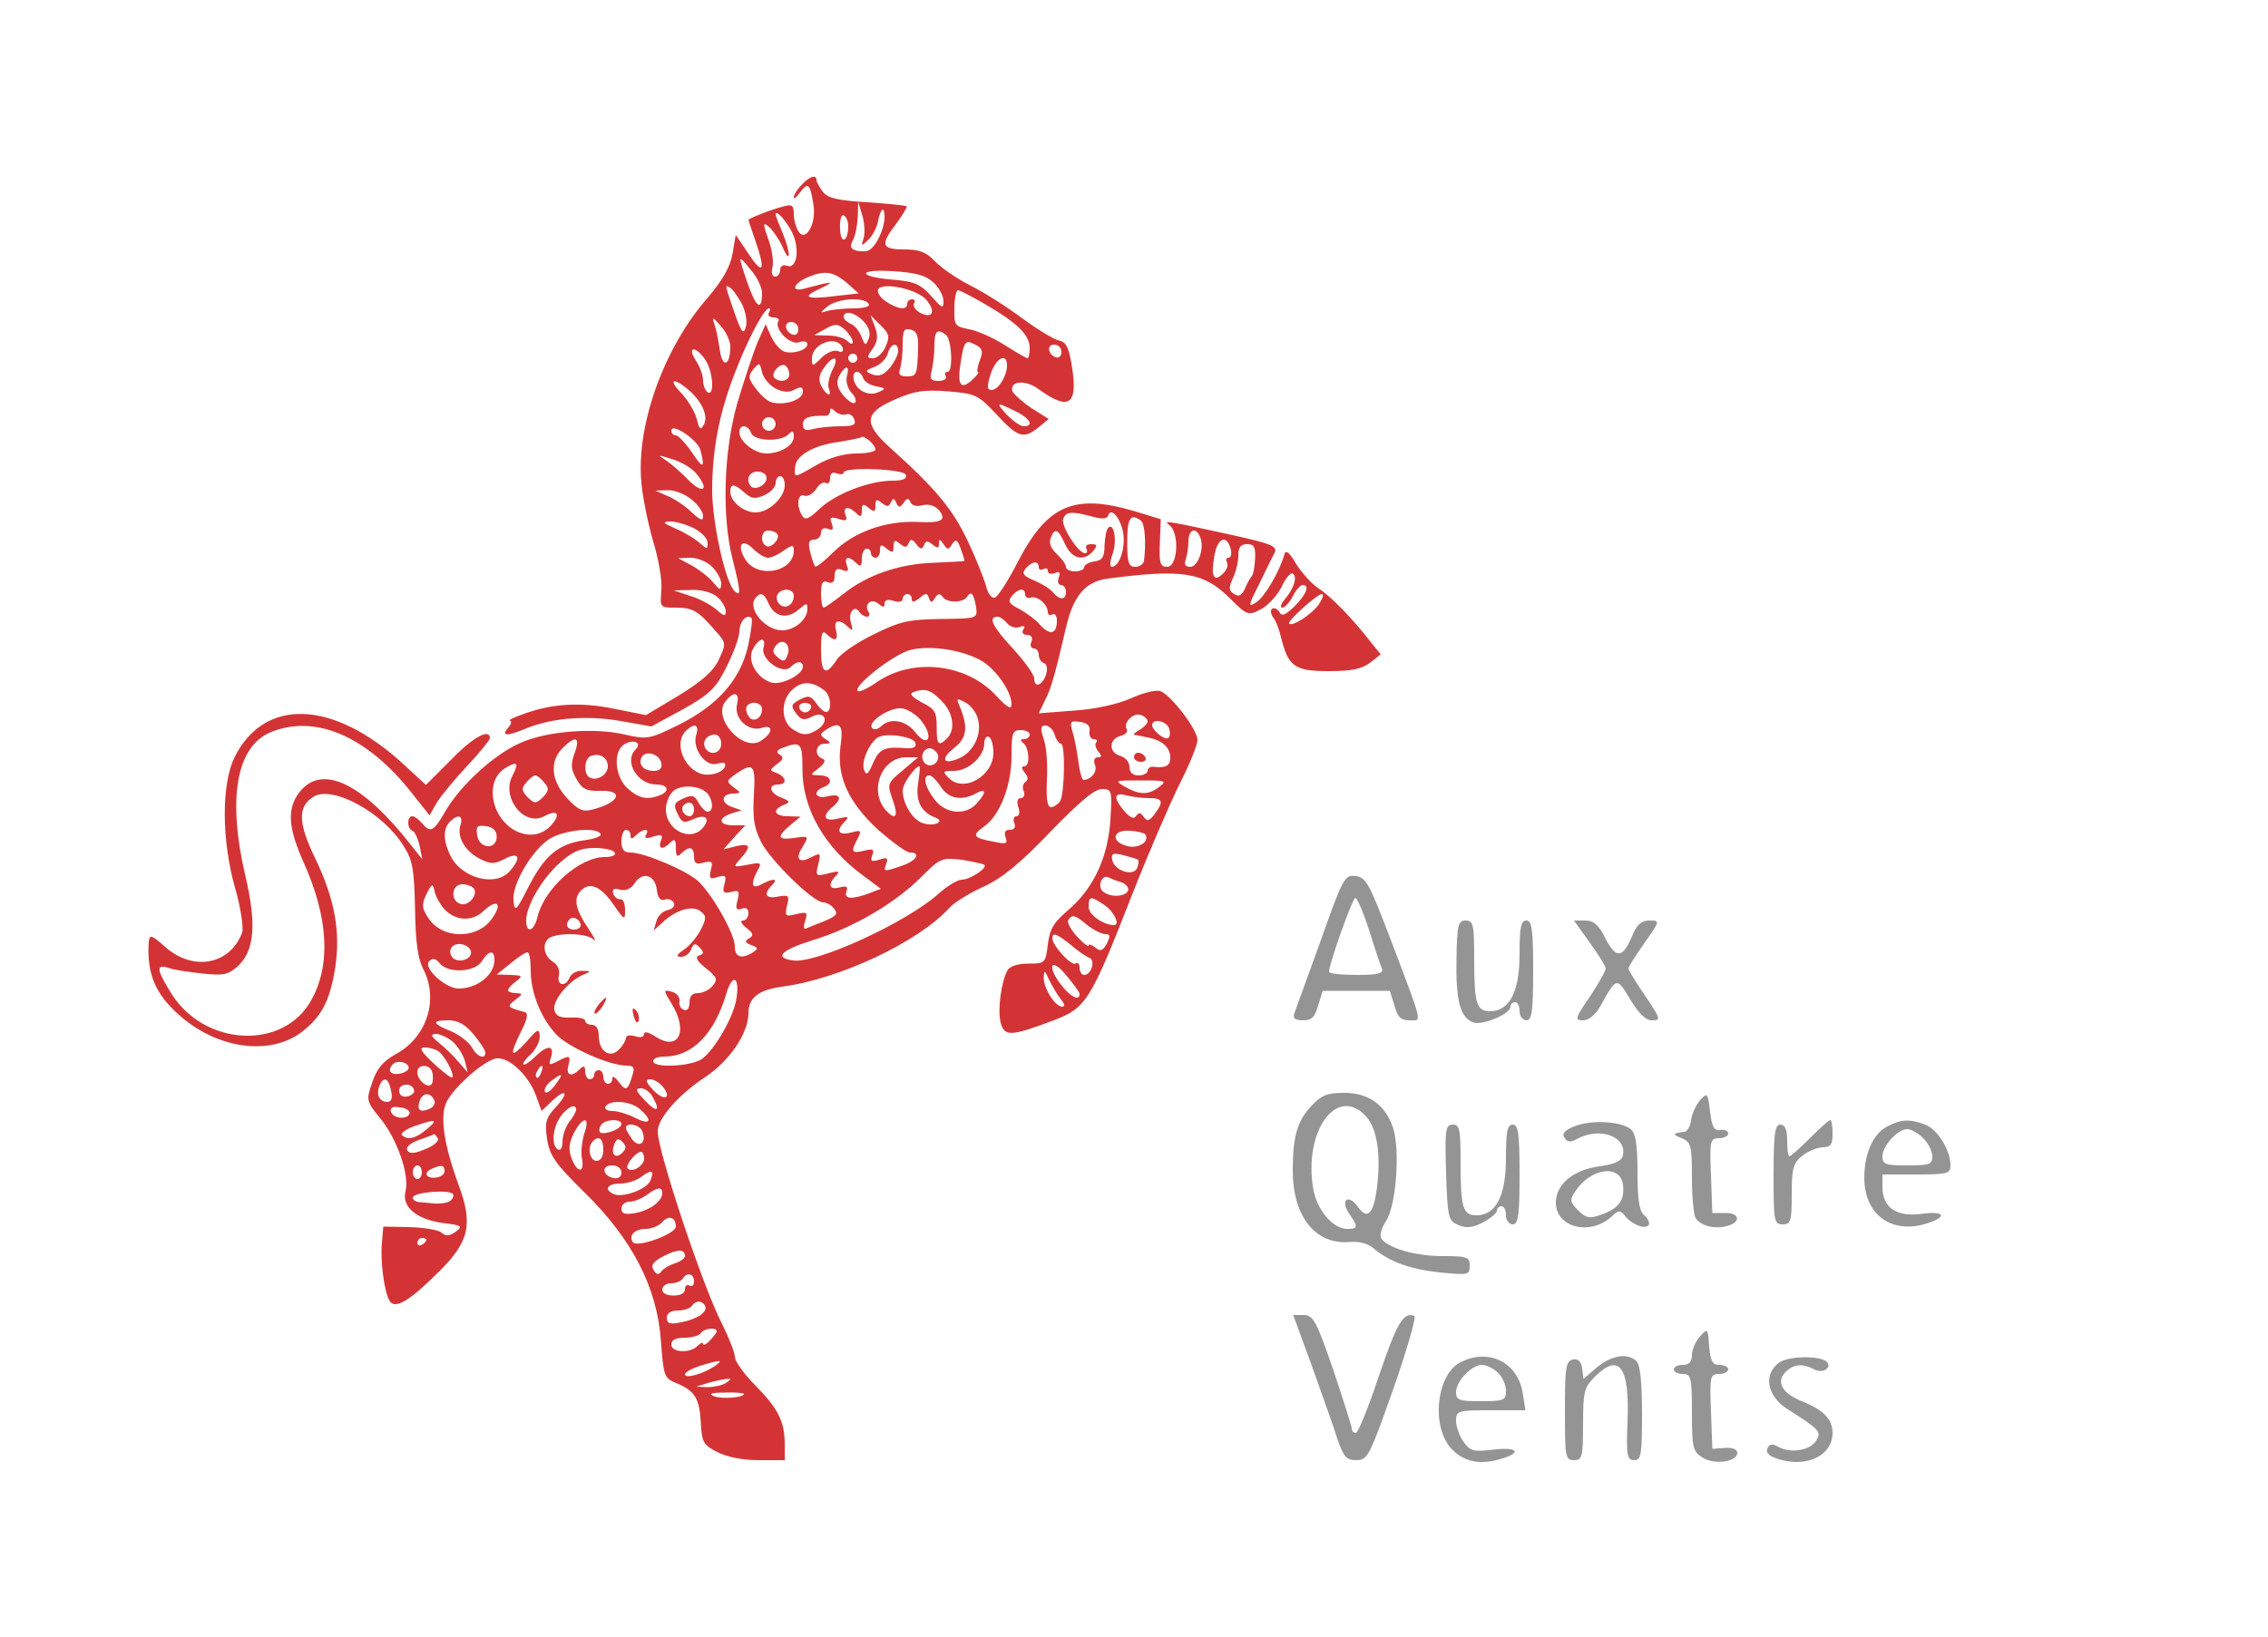 <?xml version="1.0" encoding="utf-8"?>
<!-- Generator: Adobe Illustrator 25.0.1, SVG Export Plug-In . SVG Version: 6.00 Build 0)  -->
<svg version="1.1" id="Calque_1" xmlns="http://www.w3.org/2000/svg" xmlns:xlink="http://www.w3.org/1999/xlink" x="0px" y="0px"
	 viewBox="0 0 500 361" style="enable-background:new 0 0 500 361;" xml:space="preserve">
<style type="text/css">
	.st0{fill:#D43335;}
	.st1{fill:#949494;}
</style>
<path class="st0" d="M176.7,40.8c-1,1-1.7,2.2-1.7,2.7s0.6,0,1.4-1.1c1.7-2.3,2.2-1.9,2.9,2.6c0.8,4.2-1.7,8.6-3.3,6
	c-0.5-0.8-1-2.5-1-3.8c0-1.9-0.4-2.2-2.2-1.7c-3.1,0.8-7.8,2.7-7.8,3c0,0.1,0.7,2.2,1.5,4.5c2.3,6.6,1.8,7.9-1.4,3.1l-2.9-4.3
	l-0.7,4.1c-0.5,2.9-2.1,5.8-5.6,9.9c-9.6,11-15.7,28.1-14.5,40.7c0.3,3.3,1.5,9.1,2.6,12.9c1.2,3.9,2,8.6,1.8,10.8
	c-0.3,3.8-0.3,3.8,3.2,3.8c3.8,0,4.9,0.7,8.8,5.2c2.3,2.6,2.3,2.7,0.7,6.2c-1.2,2.6-3.7,4.8-8.9,8l-7.2,4.3l-7-1.4
	c-7.3-1.5-13.7-1.2-20.1,1.2c-2.1,0.7-3.4,1.4-2.9,1.4c0.5,0.1,0.3,0.8-0.4,1.6c-1.6,1.9-0.2,1.9,4.1,0.1c5.6-2.3,13.4-2.9,20.7-1.6
	l6.8,1.2l7-3.8c6-3.4,7.2-4.6,9.6-9.4c1.5-3,2.8-6.5,2.8-7.7c0-2.2,1.6-4,2.7-3c0.2,0.3-0.1,3.1-0.8,6.2
	c-1.7,7.4-6.7,13.1-15.4,17.4c-6.3,3.1-6.8,3.2-11.7,2.1c-6.6-1.6-17.2-0.8-23,1.8c-5.8,2.5-13.1,9.2-16.5,14.9
	c-2.7,4.7-3.4,5.1-5.3,2.8c-0.7-0.8-1.6-1.5-2.1-1.5c-1.2,0-1.2,2.7,0,3.2c0.5,0.1,1.2,1.6,1.6,3.3l0.6,3l-2.3-2.9
	c-10.8-13.9-19.8-18.2-24.7-12c-2.9,3.6-2.6,7.9,0.8,15.5c5.5,12.2,6.1,22.7,1.7,30.5c-6.1,11-23.3,10.2-30.7-1.3
	c-3.5-5.6-3.6-6.8-0.6-5.8c1.2,0.4,4.6,0.9,7.5,1.2c4.6,0.5,5.6,0.2,7.7-1.7c3.6-3.4,4.1-9.2,1.6-19.8c-4-17.1-2-28.5,5.5-31.7
	c9.8-4.1,21.3,0.8,31.2,13.4l3.9,4.9l1.6-2.8c0.9-1.5,3.9-5.1,6.7-8.1c2.7-2.9,5-5.7,5-6.1c0-2.3-3.8-0.2-8.6,4.8l-5.5,5.5l-5.2-4.8
	c-15.4-14-30.4-14.5-37-1.3c-2.9,6-2.9,18.3,0.2,29.1c1.2,4.2,1.8,8.5,1.5,9.5c-2.6,7.1-10.7,8.7-16.9,3.3c-3-2.7-3.5-2.9-3.7-1.3
	c-0.5,7.1,1.4,11.7,7.1,16.6c8.4,7.2,19.7,8.6,26.6,3.4c4.4-3.4,6.2-6.8,7.4-14.2c1.2-8-0.1-15.1-4.4-24.1
	c-3.8-7.8-3.9-11.4-0.4-13.6c4.2-2.6,15.4,3.5,19.9,10.9c2,3.1,2.3,5.2,2.5,13.8c0.1,7.3,0.6,11,1.8,13.3c3.5,6.7,0.8,15.1-6.1,18.8
	c-2.7,1.5-4.1,3.1-5.1,6.1c-1.4,4-1.4,4.2,1.8,8.1c3.7,4.6,6.4,12.4,5.5,16c-0.9,3.4,2.4,6.2,8.2,7c4.2,0.5,4.5,0.7,2.9,1.9
	c-1.4,1-2.2,1.1-3.2,0.2c-0.7-0.6-3.9-1.1-7.1-1.2l-5.7-0.1l-0.3,3.5c-0.4,4.1,0.5,10.9,1.7,12.9c1.2,1.9,4.4,0,10.9-6.5
	c6.7-6.6,7.5-10.5,4.3-19.1c-3.3-9-4.2-15.3-2.6-18.4c1.7-3.2,7.6-8.5,10.5-9.4c2.7-0.9,7.5,3.4,9.2,8.2l1.2,3.3l2.3-2.2
	c3.2-3,3.8-1.8,0.7,1.5c-2.1,2.3-2.3,3.2-1.8,6.9c0.6,3.7,1.8,5.4,8.3,11.8c10.5,10.3,16,21,16.8,32.7c0.6,7.8,0.7,8.2,3.4,9.3
	c4.1,1.7,5.1,3.4,5.4,8.7c0.2,4.3,0.6,5,3.6,6.5c2.1,1.1,5.6,1.8,9.2,1.8h5.7v-3.4c0-5.1-1.4-7.9-6.4-13c-2.5-2.5-4.6-5.4-4.6-6.4
	c0-0.9-1.3-4.2-2.8-7.2c-4.2-8.1-14.2-38.1-14.2-42.5c0-2.9,4.6-8.1,10.5-12c5.4-3.6,9.5-9.7,9.5-14.1c0-3.4,2.3-5.1,7.3-5.8
	c12.6-1.6,30.3-9.9,37.1-17.5c1-1.1,4.4-3.2,7.5-4.6c4.1-1.9,8-5.1,14.7-12.1c6.3-6.5,9.7-9.4,11.3-9.4c2.2,0,2.3,0.3,1.9,6.7
	c-0.5,8.3-3.7,15.2-9.3,20c-3.2,2.7-4.1,4.2-4.5,7.6c-0.5,4.1-0.6,4.2-4.3,4.2c-2.4,0-4.1,0.6-4.6,1.5c-1.4,2.6-2.2,8.7-1.5,11.5
	c0.8,3.1,2.2,3.1,11.7-0.5c7.1-2.7,8.1-4.2,17.2-27.5c3.7-9.4,8.5-20.5,10.6-24.7c2.2-4.3,3.9-8.6,3.9-9.6c0-2.3-5.9-10-8.2-10.8
	c-1-0.3-3.9,0.4-6.5,1.6c-2.9,1.3-7.9,2.4-12.5,2.7l-7.8,0.6l1.4-2.9c1.3-2.6,2-4.8,4.7-16.4c1.6-6.7,4.3-9.8,9.1-10.4
	c16.6-2.2,21.2-1.4,27,4.4c3.7,3.7,4,3.8,6.7,2.4c1.6-0.8,3.6-3,4.6-4.9c0.9-2,2-3.3,2.5-3c1.1,0.7,0.2,3.4-1.8,5.7
	c-0.8,1-1.1,1.8-0.5,1.8c0.5,0,1.6-1.1,2.3-2.5c0.7-1.4,1.7-2.5,2.2-2.5c1.6,0,0.8,2.1-1.8,4.7c-2.1,2-2.8,2.3-3.4,1.2
	c-0.5-0.7-1.2-1-1.6-0.6c-0.4,0.3-0.2,1.2,0.3,1.9c0.6,0.7,1.3,2.6,1.7,4.3c1.6,6.5,3,7.5,10.5,7.5c5.2,0,7.4-0.5,9.2-1.9l2.3-1.8
	l-2.2-2.7c-4.2-5.4-8.8-10.1-11.6-11.9c-1.5-1-3.7-3.5-4.9-5.4c-1.3-2.3-2.2-3.1-2.5-2.2c-1.1,4-4.4,9.5-6.2,10.7
	c-1.9,1.2-1.9,0.9,0.6-4c1.4-2.9,2.9-6,3.4-6.9c0.7-1.4-0.7-2-9.3-3.9c-14.1-3.1-15.4-3.3-14-2.3c2.4,1.7,2,9.3-0.4,9.3
	c-1.5,0-1.8-0.8-1.6-5.3l0.2-5.2l-5.9-1.8c-13.2-3.9-19.1-1.3-25.5,11c-2.2,4.3-4.5,7.9-5.2,8.1s-1.5-0.9-1.9-2.5
	c-0.4-1.5-2.2-6.1-4.1-10.1c-3.4-7.1-7-11.4-17.1-20.5c-5.9-5.3-5.7-7.7,1.1-10.6c4.3-1.9,6.4-2.2,11.6-1.8
	c6.1,0.5,6.7,0.7,10.8,5.1c4.7,5.1,6,5.5,9.3,2.8l2.2-1.8l-3.8-2.4c-2.1-1.4-3.9-3.1-4.2-3.7c-0.7-2.3,2.8-2.6,5.6-0.6
	c6.7,4.9,8.8,3.7,7.6-4.3c-0.7-4.7-1.3-6-2.9-6.3c-1.1-0.2-4.7-2.4-8-4.8c-3.3-2.5-8.5-5.8-11.5-7.3c-3-1.5-6.6-4-7.9-5.4
	c-1.9-2-3.4-2.6-6.8-2.6c-5,0-5.3-1-1.7-5.7c1.4-1.9,2.4-3.6,2.3-3.8c-0.2-0.2-4.2-0.6-8.8-0.9c-6.4-0.4-8.6-0.9-9.7-2.3
	c-0.7-1-1.4-2.1-1.4-2.6C180,38.4,178.4,38.9,176.7,40.8z M190.4,52.5c-0.6,1.8-0.5,1.9,1,0.4c0.9-0.8,1.8-2.6,2.1-3.8
	c0.6-3.2,1.5-3.9,1.5-1.2c0,2.4-1.7,6.2-3.3,7.2c-0.5,0.4-1.8,0.4-2.8,0.2c-1.4-0.4-1.6-0.9-0.9-2.3c0.6-1,1-3.4,1.1-5.2l0.1-3.3
	l0.9,3C190.6,49.1,190.7,51.4,190.4,52.5z M174.6,51.2c1.8,3.6,1.1,8.3-1.1,7.4c-0.9-0.3-1.5,0.1-1.5,0.9s-0.5,1.5-1.1,1.5
	c-0.7,0-0.9-0.9-0.6-2.1c0.3-1.1-0.1-3.9-0.9-6.1c-1.3-3.7-1.2-3.9,0.2-2.7c0.8,0.7,2.1,2.6,2.9,4.3c1.8,4.3,1.9,1.4,0-3.1
	c-0.8-1.9-1.5-3.7-1.5-4C171,46.1,173.2,48.5,174.6,51.2z M187,49.8c0,3.6-1.7,4.2-1.8,0.7c-0.1-2.1,0.3-3.3,0.8-3
	C186.6,47.8,187,48.9,187,49.8z M168,64.6c0,4.1-1.3,3.3-3.1-1.9c-2.3-6.7-2.3-6.8,0.6-3.2C166.9,61.1,168,63.4,168,64.6z
	 M205.8,62.3c1.2,1.1,2.2,3,2.2,4.1c0,1.8-0.3,1.6-2.7-1.1c-2.3-2.6-3.7-3.2-8.1-3.6c-8.1-0.6-8.5-2.4-0.4-1.9
	C201.8,60.1,204.1,60.7,205.8,62.3z M186.6,62.3l2.7,2.4l-5.3,0.6c-6.5,0.8-7.4,0.2-2.9-1.8c3.3-1.6,2.4-1.5-4,0.2
	c-3,0.7-2-1.4,1.3-2.7C181.9,59.6,183.7,59.9,186.6,62.3z M163.6,67.1c0.8,1.7,1.2,3.9,0.8,5.1c-0.5,1.7-1,1-2.5-3.3
	c-2.2-6.4-2.1-6.2-0.9-5.4C161.6,63.8,162.7,65.5,163.6,67.1z M204.2,66.1c2.2,2.6,1.4,4.3-1.3,2.9c-1.1-0.6-1.7-1.5-1.4-2.1
	c0.4-0.5,0.1-0.9-0.4-0.9c-0.6,0-1.1,0.4-1.1,1c0,1.5-2.2,1.2-4.8-0.6c-1.2-0.8-1.9-2-1.6-2.6C194.6,62.1,202.3,63.8,204.2,66.1z
	 M217.2,67.1c7.1,4.1,9.8,6.8,9.8,9.6c0,1.3-0.2,2.3-0.5,2.3c-0.2,0-2.5-1.3-5-2.9s-6.1-3.2-7.9-3.5c-3.1-0.6-3.3-0.9-3.2-4.6
	c0-2.2,0.4-4,0.8-4C211.6,64,214.3,65.4,217.2,67.1z M191.5,67c0.4,0.6-1,1-3.4,1c-2.1,0-4.8,0.3-5.8,0.6c-1.6,0.5-1.6,0.4,0.1-1
	C184.6,65.8,190.5,65.4,191.5,67z M169.5,69c-0.3,0.5,0.1,1,1,1s1.4,0.4,1.1,0.8c-1,1.7,2.5,5.3,4.5,4.7c1-0.4,1.9-0.2,1.9,0.4
	c0,1.3-3.3,2.3-5.2,1.6c-0.9-0.4-2.1-1.8-2.8-3.3l-1.2-2.7l-1.8,4c-0.9,2.2-2.9,8.2-4.4,13.2c-3.1,10.8-3.5,25.2-1.1,34.6
	c1.8,7.1,1.9,8.5,0.4,7c-2-2-4.8-14.7-4.9-21.9c0-9.2,1.5-17.2,5.1-26.4c2.9-7.5,6.4-14,7.4-14C169.9,68,169.8,68.4,169.5,69z
	 M190.5,71c1.1,1.2,1.5,2.6,1,3.7c-0.6,1.6-0.8,1.6-1.6-0.5c-0.5-1.2-1.5-2.5-2.4-2.8c-0.8-0.4-1.5-1-1.5-1.5
	C186,68.3,188.6,68.9,190.5,71z M161,76.4c0,4.2-1.7,4.9-2.3,0.9c-0.3-2.1-0.8-4.7-1.2-5.8c-0.6-1.7-0.4-1.7,1.4,0.4
	C160.1,73.2,161,75.2,161,76.4z M195.2,76.5c-0.6,1.4-1.9,2.5-2.7,2.5c-1.4,0-1.5-0.2-0.1-2.1c1.1-1.6,1.2-2.8,0.5-4.8l-1-2.6
	l2.2,2.2C196.1,73.6,196.2,74.3,195.2,76.5z M176,72.6c0,0.9-0.5,1.4-1.2,1.2c-1.8-0.6-2.1-2.8-0.4-2.8C175.3,71,176,71.7,176,72.6z
	 M188,75.4c0,0.6-0.5,0.5-1.2-0.2s-2.6-1.2-4.2-1.2l-3.1-0.1l2.5-1.4c2.2-1.2,2.7-1.1,4.3,0.2C187.2,73.6,188,74.8,188,75.4z
	 M202.4,76.8c-0.2,5.9-0.3,6.2-2.5,6.2c-1.5,0-1.9-0.4-1.5-1.6c0.3-0.9,0.6-3.3,0.6-5.4c0-3.2,0.3-3.7,1.8-3.3
	C202.1,73,202.5,74,202.4,76.8z M208.5,73.8c1.3,0.9,1.7,8.2,0.4,8.2c-0.6,0-0.7,0.4-0.4,1c0.3,0.5-0.4,1-1.6,1
	c-1.7,0-2-0.4-1.5-2.3c0.3-1.2,0.6-3.7,0.6-5.5C206,73,206.6,72.4,208.5,73.8z M185.8,76.8c0.2,0.7-0.2,1-1.1,0.6
	c-0.9-0.3-2.5,0.4-3.6,1.5c-2,2-2.1,2-2.1,0.1C179,75.7,184.7,73.7,185.8,76.8z M216,79.5c-0.5,1.4-0.7,2.5-0.4,2.5s-0.1,0.7-1,1.5
	c-2.5,2.5-3.5,1.7-3-2.3c0.9-6.1,1.1-6.4,3.4-5.2C216.6,76.8,216.8,77.5,216,79.5z M198,77.4c0,0.8-0.8,2.4-1.8,3.7
	c-1.4,1.6-2.4,2-3.8,1.5c-1.8-0.7-1.7-0.9,0.4-1.7c1.3-0.5,2.6-1.8,2.9-2.9C196.3,75.7,198,75.3,198,77.4z M234,77.6
	c0,0.9-0.5,1.4-1.2,1.2c-1.8-0.6-2.1-2.8-0.4-2.8C233.3,76,234,76.7,234,77.6z M155.4,79.2c1.8,2.5,2.2,8.3,0.6,7.3
	c-0.5-0.3-1-1.5-1-2.6s-0.7-3.1-1.6-4.4C151.4,76.4,153.3,76.2,155.4,79.2z M189,79c0,0.5-0.4,1-1,1c-0.5,0-1-0.5-1-1
	c0-0.6,0.5-1,1-1C188.6,78,189,78.4,189,79z M183.5,81.6c-0.7,1.5-1.1,3.3-0.8,4c0.8,2.1-0.5,1.7-1.6-0.4c-0.7-1.4-0.6-2.5,0.5-4
	C183.7,78.1,185.2,78.5,183.5,81.6z M222,80.6c0,2.3-1.9,5.4-3.4,5.4c-1,0-1.1-0.7-0.2-3.5C219.5,79,222,77.6,222,80.6z M171,85.7
	c1.6,0.8,3,0.9,4.2,0.2c1.4-0.7,1.8-0.6,1.8,0.5c0,1.7-3.7,3-6.6,2.4c-0.9-0.1-2.6-1.5-3.7-3c-1.8-2.3-1.8-2.9-0.6-4.4
	c1.3-1.5,1.4-1.5,1.9,0.7C168.3,83.4,169.7,85,171,85.7z M174,82.6c0,1.4-2.1,1.9-3.3,0.7c-0.9-0.9,1.3-3.4,2.4-2.7
	C173.6,80.9,174,81.8,174,82.6z M186.7,83c-0.3,1.1,0.2,2.7,1,3.6c0.8,0.8,1.2,1.8,0.8,2.2c-0.4,0.4-1.5-0.4-2.6-1.6
	c-1.4-1.8-1.6-2.8-0.9-4.3C186.4,80.4,187.4,80.5,186.7,83z M190.3,83.4c0.3,0.8,1.6,1.6,2.9,1.8c2.1,0.4,2.2,0.5,0.4,1.3
	c-2.2,1-5-0.5-5.4-2.9C187.8,81.6,189.6,81.4,190.3,83.4z M151.6,85.8c3.1,2.6,4.6,5.9,3.6,7.8c-0.8,1.4-1,1.1-1.6-1.2
	c-0.4-1.6-1.9-4.1-3.4-5.7C147.3,83.7,148.3,83.1,151.6,85.8z M224.3,90.9c2.9,1.5,3.6,3.1,1.4,3.1c-0.8,0-2.4-1.2-3.8-2.6
	C219.4,88.6,219.6,88.6,224.3,90.9z M186.5,91.4c0.7-0.3,1.5,0.2,1.8,1c0.5,1.3-0.1,1.6-3.1,1.6c-2,0-4.7,0.3-5.9,0.6
	c-1.7,0.5-2.3,0.2-2.3-1c0-1.5,1.4-2,4.8-1.9c0.6,0.1,1.2-0.4,1.2-1c0-0.8,0.3-0.8,1.1,0C184.7,91.3,185.8,91.6,186.5,91.4z
	 M171,93.5c0,0.8-0.7,1.5-1.5,1.5s-1.5-0.7-1.5-1.5s0.7-1.5,1.5-1.5S171,92.7,171,93.5z M154.4,99.2c1.1,4.2,0.6,4.3-1.9,0.5
	c-1.4-2-3-3.7-3.5-3.7c-0.6,0-1-0.5-1-1C148,93.1,153.7,96.9,154.4,99.2z M165.6,95.5c0.7,1.8,6.5,2,8.2,0.3
	c0.9-0.9,1.2-0.8,1.2,0.5c0,1.9-2.9,3.7-6.1,3.7c-2.5,0-5.9-2.6-5.9-4.7C163,93.5,164.9,93.6,165.6,95.5z M193,99.1
	c0,0.5-1.9,0.9-4.2,0.9c-2.7,0-5.9,0.9-8.7,2.5c-5.2,3-5,3-4.8,0.4c0.2-2.5,4.2-4.8,10-5.5c2.3-0.4,4.4-0.8,4.6-1
	C190.5,95.9,193,98.1,193,99.1z M153.3,104.2c3.2,3.7,1.9,5.1-1.6,1.6c-1.7-1.8-4.1-3.8-5.2-4.5c-1.6-1-1.3-1,1.5-0.1
	C149.9,101.7,152.3,103.1,153.3,104.2z M199.7,104.7c0.3,0.9-0.7,1.3-2.9,1.3c-5.1,0-12.4,2.8-16,6.1c-2.4,2.3-3.3,2.7-3.9,1.7
	c-1.4-2.1-1.1-5.1,0.4-4.5c0.7,0.3,1.9-0.4,2.6-1.4c0.6-1.1,1.6-1.7,2.1-1.4c0.6,0.3,1-0.1,1-1c0-1.1,0.5-1.5,1.5-1.1
	c0.8,0.3,1.5,0.2,1.5-0.2C186,102.9,199.3,103.4,199.7,104.7z M169,105.4c0,1.5-2.4,2.8-3.4,1.9c-1.3-1.4-0.5-3.3,1.4-3.3
	C168.1,104,169,104.6,169,105.4z M173,107c0,2.7-3.5,6-6.4,6c-2.7,0-5.6-2.4-5.6-4.6c0-1.8,0.9-1.8,3.2,0.3c1.5,1.3,2.3,1.4,4.3,0.5
	c1.4-0.6,2.5-1.8,2.5-2.7c0-0.8,0.5-1.5,1-1.5C172.6,105,173,105.9,173,107z M152.4,110.1c1.4,1.1,2.6,2.8,2.6,3.6
	c0,1.3-0.5,1.1-2.5-0.7c-1.4-1.4-3.8-3-5.3-3.6l-2.7-1.2l2.6-0.1C148.6,108,150.9,108.9,152.4,110.1z M196.4,110.8
	c0.5-1,0.7-1,1.2,0.1s0.8,1.1,1.6,0c0.7-1.1,1.1-1.1,1.5-0.2c0.3,0.8,1.4,1.1,2.7,0.7c1.4-0.3,2.7,0.1,3.6,1.1
	c1.8,2.2,0.6,2.9-4.8,2.6c-6.9-0.3-13.9,2.2-18.3,6.5c-2.1,2.1-4,3.6-4.2,3.3c-0.2-0.2-0.7-1.6-1.1-3.2c-0.5-2-0.3-2.7,0.9-2.7
	c0.8,0,1.5-0.7,1.5-1.5c0-0.9,0.6-1.2,1.5-0.9c1.1,0.5,1.3,0.2,0.9-1.1c-0.6-1.4-0.3-1.6,1.4-1.1c1.7,0.6,2.1,0.4,1.6-0.8
	c-0.7-1.9,0.7-2.1,2.4-0.4c0.9,0.9,1.2,0.8,1.2-0.6c0-1.5,0.3-1.6,1.5-0.6s1.5,0.9,1.5-0.5s0.3-1.5,1.4-0.6
	C195.5,111.8,195.9,111.8,196.4,110.8z M240.7,113.9c2.2,0.6,3.3,0.6,3.6-0.2c0.6-1.9,2.6,0.3,3.3,3.7c0.6,3.3-0.8,7.6-2.5,7.6
	c-0.5,0-0.4-1.3,0.2-2.9c1-2.8,0.3-7-1-5.7c-0.4,0.4-0.7,2.1-0.8,3.9c0,2.5-0.5,3.3-2.2,3.5c-1.3,0.2-2.3,0.8-2.3,1.3
	s-0.9,0.9-2,0.9s-2-0.4-2-1c0-0.5-0.9-1.8-2-2.8c-1.3-1.2-1.8-2.5-1.4-3.5c0.9-2.4,1.7-2.1,3.2,1.3c1.5,3.3,4.2,3.9,6.2,1.5
	c1-1.2,0.9-1.5-0.4-1.5c-1,0-1.4,0.4-1.1,1c0.3,0.5,0.2,1-0.3,1c-1.5,0-5.4-6.1-4.8-7.6C235,112.8,236.3,112.7,240.7,113.9z
	 M251.5,114.8c0.9,0.6,1.2,4.9,0.7,8.9c-0.1,0.7-1,1.3-1.9,1.3c-1.5,0-1.8-0.9-1.8-5.5C248.5,114.3,249.2,113.1,251.5,114.8z
	 M153,116.5c1.7,0.9,3,2.3,3,3.2c0,1.5-0.1,1.5-1.8,0c-1-0.9-3.3-2.3-5.2-3.1c-2.9-1.3-3.1-1.5-1.2-1.6
	C149.1,115,151.4,115.7,153,116.5z M171.3,117.7c0.9,0.9-1.3,3.4-2.4,2.7c-1.4-0.8-1.1-3.4,0.4-3.4C170.1,117,171,117.3,171.3,117.7
	z M264.6,118.5c1,2.4-0.5,6.5-2.2,6.5c-1.1,0-1.4-0.5-1-1.6c0.3-0.9,0.6-2.7,0.6-4C262,116.7,263.7,116.1,264.6,118.5z M169.3,123
	c0.7,0,2.3-0.7,3.5-1.6c1.9-1.3,2.2-1.3,2.2,0c0,4.7-7.8,6.3-10.6,2.1c-2.1-3.2-0.9-5,1.6-2.5C167.1,122.1,168.6,123,169.3,123z
	 M200.3,119.8c0.4-1,0.8-1,1.7,0.2s1.3,1.2,1.7,0.2s0.8-1,1.9-0.1c1.1,0.9,1.4,0.8,1.4-0.2c0-1.1,0.2-1.1,1,0.1
	c0.9,1.3,1.1,1.3,1.9,0c0.8-1.2,1.2-1,1.9,1c0.5,1.4,0.9,2.6,0.8,2.7c0,0.1-3,0.2-6.6,0.4c-7.7,0.2-14.9,2.7-20.1,6.9
	c-2.1,1.6-4,3-4.3,3s-0.6-1.4-0.6-3.1c0-2.4,0.4-3,1.5-2.5c1,0.4,1.5-0.1,1.5-1.4c0-1.4,0.5-1.8,1.7-1.3s1.5,0.2,1-1
	c-0.7-2,0.4-2.2,2.1-0.5c0.9,0.9,1.2,0.7,1.2-1c0-1.2,0.5-2.2,1-2.2c0.6,0,1,0.4,1,1c0,0.5,0.5,1,1,1c0.6,0,1-0.7,1-1.6
	c0-1.4,0.3-1.4,1.5-0.4s1.5,0.9,1.5-0.5s0.3-1.5,1.4-0.6C199.5,120.8,199.9,120.8,200.3,119.8z M271.3,121c0.3,1.1,0.1,2-0.5,2
	c-0.5,0-0.6,0.5-0.3,1c0.3,0.6,0,1.7-0.9,2.5c-2,2-2.7,0.6-1.9-3.8C268.3,118.7,270.4,117.7,271.3,121z M276.7,123.2
	c-0.1,1.8-0.4,3.5-0.7,3.8c-0.3,0.3-1,1.5-1.5,2.7c-0.7,1.6-1.4,2-2.4,1.3c-1.2-0.7-1.3-1.3-0.3-3.5c0.7-1.4,1.2-3.7,1.2-5
	c0-1.8,0.5-2.5,1.9-2.5C276.5,120,276.8,120.6,276.7,123.2z M157,125c1.1,1.1,2,2.8,2,3.7c-0.1,1.6-0.3,1.5-1.8-0.3
	c-1-1.2-3.1-2.8-4.7-3.7l-3-1.6l2.8-0.1C153.8,123,155.9,123.9,157,125z M229,125.1c0,0.5,0.5,0.7,1,0.4c0.6-0.3,1-0.2,1,0.4
	s0.7,0.8,1.5,0.5c1.1-0.5,1.3-0.2,0.9,1c-0.3,0.9-0.1,1.6,0.5,1.6s1.1,0.7,1.1,1.5c0,1.9-1.4,1.9-2.9,0.1c-0.6-0.8-2.5-1.9-4.1-2.6
	c-2.4-1-2.8-1.5-1.9-2.6C227.5,123.7,229,123.6,229,125.1z M158.2,131.7c1,0.9,1.8,2.3,1.8,3.1c0,1.2-0.4,1.1-2.1-0.4
	c-1.2-1-3.7-2.4-5.8-3l-3.6-1.2l3.9-0.1C154.8,130,157.1,130.7,158.2,131.7z M175,131.4c0,2-1.9,3.1-3.2,1.8
	c-0.6-0.6-0.7-1.5-0.4-2.1C172.4,129.5,175,129.8,175,131.4z M226,131.1c0,0.6,0.6,0.9,1.2,0.7c1.5-0.5,3.8,1.5,3.8,3.2
	c0,0.6,0.5,0.8,1,0.5c0.6-0.3,1,0.3,1,1.4c0,2.9-1.5,3.3-3.6,1c-1-1.2-3.2-2.8-4.7-3.6c-2.3-1.2-2.6-1.7-1.6-2.9
	C224.5,129.7,226,129.6,226,131.1z M169.5,133.2c1.3,2.9,4.1,3.4,6.6,1.2c1.7-1.5,1.9-1.5,1.9-0.1c0,2.3-2.8,4.7-5.6,4.7
	c-3.9,0-7.9-5.1-5.7-7.3C167.8,130.5,168.5,130.9,169.5,133.2z M201,132.1c0,0.8,0.6,0.7,1.7-0.2c1.4-1.2,1.7-1.2,2.1,0
	c0.4,1.1,0.6,1.1,1.3,0c0.6-1,1.1-1.1,1.7-0.3c0.9,1.4,4.5,1.4,5.4,0s1.5-0.7,2,2.4c0.3,2.4,0.2,2.4-7.8,2.5c-7,0.1-9,0.5-14.8,3.4
	c-3.7,1.8-7.4,4.3-8.2,5.7c-2.4,3.6-3.4,2.9-3.4-2.3c0-3.7,0.3-4.4,1.2-3.5c1.8,1.8,2.7,1.5,2.1-0.8c-0.6-2.3,0.7-2.6,2.6-0.8
	c1.1,1.1,1.2,0.9,0.7-0.9c-0.7-2.2,0.8-4.1,1.9-2.3c0.3,0.5,1.1,1,1.6,1c0.6,0,0.7-0.5,0.4-1c-1.1-1.7,0.5-3.2,2.1-1.9
	c1.1,0.9,1.4,0.9,1.4,0c0-0.8,0.8-1,2-0.6c1.1,0.4,2,0.2,2-0.4s0.5-1.1,1-1.1C200.6,131,201,131.5,201,132.1z M290.8,133.2
	c-1.5,2.2-5.9,5.1-6.6,4.3c-0.5-0.5,6.1-6.4,7.2-6.5C291.9,131,291.6,132,290.8,133.2z M222,137.4c0.6,0.8,1.9,1.2,2.7,0.9
	c1.1-0.4,1.4-0.2,0.9,0.5c-0.4,0.7-0.1,1.2,0.8,1.2c1,0,1.3,0.6,1,1.5c-0.4,0.8-0.1,1.5,0.5,1.5s1.1,0.6,1.1,1.4s0.5,1.6,1.1,1.8
	c0.7,0.2,0.9,1.3,0.5,2.6c-0.8,2.4-2.6,3-2.6,0.8c0-0.8-2.2-3.9-5-6.9c-4.4-4.8-5.2-6.7-3-6.7C220.4,136,221.3,136.6,222,137.4z
	 M168.3,142.9c-0.6,2.5,4.2,6,6,4.2c1.4-1.4,2.7-1.4,2.7-0.1c0,1.8-4.8,4.2-7,3.5c-3.2-1-5.4-4.9-4-7.4
	C167.4,140.5,169,140.4,168.3,142.9z M173.6,144.5c-0.5,1.4-0.9,1.5-2.1,0.5s-1.3-1.6-0.4-2.7C172.6,140.5,174.5,142.2,173.6,144.5z
	 M216,145.5c3.3,1.7,7,6.9,7,9.8c0,1.3-0.9,0.8-3.7-2.2c-6.5-6.8-18.1-8-25.8-2.8c-2.1,1.5-4.1,2.4-4.4,2.1c-1.1-1.1,8-8.2,11.7-9.1
	C205,142.3,211.6,143.2,216,145.5z M181.8,152.3c1.4,1.1,1.7,4.7,0.3,4.7c-0.5,0-1.5-0.9-2.2-2c-1.2-1.6-1.7-1.7-3.6-0.7
	s-2,1.4-0.8,3c1.1,1.5,1.7,1.6,3.4,0.8c2.7-1.5,4.1,0.7,1.6,2.6c-2.4,1.6-3.6,1.6-5.9,0c-2.6-1.9-2.4-6.7,0.3-8.8
	C177,150.1,179.2,150.3,181.8,152.3z M207.5,154.5c2.7,2.6,3.2,6.4,1.3,8.3c-1.9,1.9-2.3,1.5-2.3-2.5c0-3.3-0.4-4-3.3-5.4
	c-2-1.1-2.8-1.9-2-2.2C203.8,151.7,205.1,152,207.5,154.5z M162.5,155.3c-0.8,3.1,2.5,6.2,5.5,5.2c2.6-0.8,2.4,1.2-0.3,2.9
	c-4,2.5-10.8-5.2-7.7-8.8C161.8,152.3,163.1,152.7,162.5,155.3z M215.6,158.6c0.9,3.4-1,7.2-4.1,8.6c-3.6,1.6-4.3,0.2-1.1-2.3
	c2.8-2.2,3.1-4.6,1.1-9.3c-0.7-1.6-0.6-1.7,1.3-0.7C214,155.5,215.3,157.2,215.6,158.6z M168,156.4c0,2.1-2.1,3.1-3,1.5
	c-0.5-0.7-0.6-1.7-0.4-2.1C165.5,154.4,168,154.9,168,156.4z M178.8,156.1c-0.2,0.6-0.8,1-1.3,1s-1.1-0.4-1.3-1s0.4-1.1,1.3-1.1
	C178.4,155,179,155.5,178.8,156.1z M203.3,159.2c2.6,3.5,1.2,5.8-1.5,2.3c-2.1-2.7-5.6-3.3-7.6-1.3c-0.6,0.6-1.5,0.8-1.9,0.4
	c-1.3-1.3,3.9-4.7,6.5-4.4C200.2,156.4,202.2,157.7,203.3,159.2z M253,159.1c0,0.4-0.8,1.3-1.7,1.8c-1,0.6-1.6,1.1-1.3,1.1
	c0.3,0.1,1.6,0.3,2.9,0.6c3.3,0.6,5.1,2.2,5.1,4.5c0,1.8-1,2.3-3.7,2c-0.7-0.1-1.3,0.3-1.3,0.9c0,0.5-0.9,1-2,1c-1.3,0-2-0.7-2-1.9
	c0-1-0.9-2.1-2-2.4c-2.6-0.7-2.6-3.7,0-4.4c1.1-0.3,1.7-0.9,1.4-1.5c-0.9-1.4,1.5-3.8,3.2-3.1C252.4,158,253,158.6,253,159.1z
	 M240.2,161.2c-0.2,1,0.3,1.8,0.9,1.8c0.7,0,0.9,0.3,0.6,0.7c-0.4,0.3-0.2,1.2,0.4,2c0.9,1,0.8,1.3-0.1,1.3c-0.7,0-1,0.7-0.6,1.7
	c0.6,1.4-0.8,3.2-2.5,3.3c-0.4,0-0.9-1.9-1.2-4.3c-0.3-2.3-0.9-5.3-1.3-6.5c-0.6-2.1-0.4-2.3,1.7-2
	C239.7,159.4,240.4,160.1,240.2,161.2z M257.7,160.5c0.3,0.9,0.3,1.9-0.1,2.2c-0.7,0.7-3.6-1.6-3.6-2.8
	C254,158.4,257,158.9,257.7,160.5z M153.5,162c-1,3.1,2.1,7.3,4.7,6.4c1.5-0.4,1.9-0.2,1.6,0.7c-0.3,0.8-1.7,1.6-3.3,1.7
	c-4.7,0.6-8.5-6.4-5.3-9.6C153.1,159.3,154.2,159.8,153.5,162z M185.3,164.5c-0.9,6.7,1.7,12.4,8.3,18.5c3.1,2.7,6.2,5,7,5
	c2.5,0,1.5,1.8-1.7,2.9c-4.1,1.4-4.2,1.4-3.5-0.5c0.5-1.2,0.1-1.4-1.6-0.8c-1.7,0.5-2,0.3-1.5-1s0.2-1.5-1.8-1
	c-2.8,0.7-3,0.2-1.4-2.7c0.9-1.8,0.7-1.9-1.5-1.3c-2.8,0.7-3.4-0.4-1.3-2.5c1-1,0.7-1.1-1.5-0.6c-3.1,0.8-3.7-0.5-1.3-2.5
	c2.3-1.9,1.8-3.1-1-2.4c-2.7,0.7-3.5-1-1-2c2.3-0.8,1.8-2.6-0.7-2.6c-2.3-0.1-2.3-0.1-0.3-1.6c1.4-1.1,1.6-1.8,0.8-2.1
	c-1.9-0.7-1.5-3.3,0.5-3.3c1.4,0,1.5-0.2,0.2-1c-1.3-0.9-1.3-1.1,0-2C185.2,158.9,186,159.8,185.3,164.5z M232.5,162
	c0.3,1.1,1,2,1.4,2c1,0,0.8,11.1-0.2,12.7c-0.5,0.7-1.4,1.3-2,1.3c-0.8,0-1.1-1.8-0.9-6c0.2-3.3-0.1-7.4-0.7-9c-0.8-2.4-0.7-3,0.4-3
	C231.2,160,232.2,160.9,232.5,162z M227,162c0,0.5-0.6,1-1.2,1c-0.9,0-0.9,0.3-0.3,0.8c1.4,0.9,1.7,5.2,0.3,5.2
	c-0.7,0-0.6,0.5,0.1,1.4c0.8,0.9,0.8,1.6,0.2,2s-0.8,1.3-0.4,2.1c0.3,0.8,0,1.5-0.7,1.5s-0.9,0.8-0.5,2c0.4,1.1,0.2,2-0.4,2
	c-0.6,0-0.8,0.7-0.5,1.5c0.4,0.9,0,1.5-1,1.5s-1.3,0.5-0.9,1.7c0.5,1.4,0.1,1.5-2.7,0.9c-4.5-0.8-4.8-1.4-2.1-3.3
	c3.5-2.4,6.1-9,6.1-15.6c0-5,0.2-5.7,2-5.7C226.1,161,227,161.4,227,162z M159,164c0,2.1-2.4,2.8-3.5,1c-0.8-1.4,0.3-3,2.1-3
	C158.4,162,159,162.9,159,164z M201.8,163.8c0.3,0.9-0.4,1.3-1.9,1.2c-4.9-0.4-6,0.1-7.4,3.2c-1.1,2.6-1.5,2.9-2,1.6
	c-0.7-1.7,1-5.7,2.9-7.1C195.1,161.5,201.3,162.4,201.8,163.8z M219,166c0,5.1-6.5,8.9-9.8,5.6c-1.5-1.5-1.4-1.6,1.1-1.6
	c3.2,0,6.7-3.2,6.7-6.1c0-1.1,0.5-1.7,1-1.4C218.6,162.8,219,164.4,219,166z M126.7,166c-0.9,2.5-0.9,3.6,0.4,5.8
	c1.2,2.2,2.2,2.7,5.2,2.6c5.4-0.2,4.3,2.6-1.6,4.1c-2.2,0.6-3.2,0.2-5.7-2.5c-3.5-3.8-3.9-8.1-1-11C126.9,162.1,128,162.5,126.7,166
	z M140.1,165.3c-2.6,2.6,0.4,7.7,4.6,7.7c2.6,0,3.1,1.5,0.7,2.4c-2.8,1.1-4.7,0.6-7.1-1.6c-2.8-2.6-3.2-8.2-0.6-9.7
	C139.8,162.9,141.6,163.8,140.1,165.3z M176.9,169.4c-0.1,8.8,4.8,17.4,13.4,23.7l3.9,2.9l-2.6,1c-3.8,1.4-5.6,1.3-5-0.4
	c0.4-1.1,0-1.3-1.5-0.9c-2.3,0.6-2.7-0.6-0.8-2.6c1-1,0.6-1.1-1.7-0.5c-2.7,0.7-2.9,0.6-2.2-2c0.6-2.5,0.5-2.6-1.5-1.6
	c-2.6,1.5-3.7,0.5-2.1-2c1.6-2.7,1.6-2.7-1.8-2.2c-3.6,0.5-3.8-0.3-0.7-2.9l2.2-1.8l-2.7-0.1c-3.1,0-3.7-1.4-1-2.5
	c1.5-0.6,1.4-0.8-0.5-1.6c-2.6-0.9-3.1-2.9-0.8-2.9c2.1,0,1.9-1.6-0.2-2.5c-1.7-0.6-1.7-0.7,0-2c1.4-1,1.5-1.5,0.6-2.1
	c-0.9-0.5-0.7-1,0.7-1.5C176.5,163.4,176.9,163.8,176.9,169.4z M206.6,166.1c1,1.7-1.3,3.6-2.7,2.2c-1.2-1.2-0.4-3.3,1.1-3.3
	C205.5,165,206.2,165.5,206.6,166.1z M134,169c0,1.9-2.5,3.4-4.1,2.4c-1.3-0.8-1.1-4.2,0.4-4.7C132.3,166,134,167.1,134,169z
	 M145.8,168.3c0.2,1.1-0.3,1.7-1.7,1.7c-2.3,0-3.5-1.5-2.6-3.1C142.5,165.4,145.4,166.3,145.8,168.3z M199,169.9
	c-3.4,2.8-3.4,3-2.3,6.2c1.4,3.7,0.9,5-1.2,2.8c-4.1-4.2-1.3-11.9,4.3-11.9h2.6L199,169.9z M113,171c-2.6,4.8,2.5,11.4,7,9
	c2.9-1.6,3.7-0.5,1.5,2c-3.5,3.9-9.7,2-12.1-3.5c-1.6-3.9-0.7-7.7,2.3-9.3C114.1,167.8,114.4,168.3,113,171z M166.2,175.3
	c-0.3,5,0,7.2,1.6,10.4c2.2,4.2,11.5,13.3,13.7,13.3c0.7,0,1.8,0.6,2.4,1.4c0.9,1.1,0.5,1.6-2.1,2.7c-1.8,0.7-3.7,1.5-4.2,1.7
	c-0.4,0.2-0.5-0.5-0.1-1.7c0.6-1.9,0.4-2.1-2-1.5s-2.5,0.4-2-1.9c0.6-2.2,0.4-2.4-1.9-2c-2.8,0.6-3.4-0.5-1.4-2.5
	c1.5-1.5,0.3-1.6-2.3-0.2c-2.2,1.2-2.5,0-0.9-3c1-1.8,0.8-1.9-2.2-1.3c-3.2,0.6-3.3,0.6-1.5-1.4c2.4-2.7,2.1-3.4-1-2.7l-2.8,0.7
	l2.4-2.7l2.4-2.6h-2.6c-3.3,0-3.5-1.6-0.5-2.6l2.3-0.7l-2.3-0.8c-2.5-1-2.1-2.9,0.6-2.9c1.6-0.1,1.6-0.2-0.1-1.4
	c-1.6-1.3-1.6-1.4,0.5-2.9C166.1,168,166.6,168.6,166.2,175.3z M202.4,172.8c-0.6,3.9,0.7,6.3,3.8,7.5c2.2,0.8,0,2-2.5,1.3
	c-2.3-0.5-4.7-4.2-4.7-7.3c0-1.4,2.7-5.3,3.7-5.3C202.9,169,202.7,170.7,202.4,172.8z M120,172.6c1.1,1.2,1,1.8-0.3,3.2
	c-1.6,1.5-1.8,1.5-3.4,0c-1.3-1.4-1.4-2-0.3-3.2c0.7-0.9,1.6-1.6,2-1.6S119.3,171.7,120,172.6z M207.4,173.5
	c1.7,2.6,4.5,3.2,7.7,1.5c2.3-1.3,2.5-0.3,0.2,2.2c-2.4,2.7-6.8,2.3-9.2-0.8c-2.2-2.8-2.8-5.4-1.2-5.4
	C205.4,171,206.5,172.1,207.4,173.5z M255.6,173.5c-2.4,1.9-4.4,1.8-7.6,0c-2.4-1.4-2.2-1.4,3.5-1.4
	C257,172.1,257.3,172.2,255.6,173.5z M156.2,175.3c1.1,1.7,1,3.7-0.2,3.7c-0.5,0-1.4-0.9-2-2c-0.9-1.6-1.4-1.8-3.4-0.9
	s-2.2,1.4-1.2,3.4c0.9,1.9,1.4,2.1,3.3,1.2c2.8-1.3,4-0.3,2.3,1.8c-2.7,3.3-8.2,0.6-8.2-4c0-1.6,0.8-3.4,1.8-4.2
	C150.7,172.8,155,173.4,156.2,175.3z M253.3,176c3.1,0,3.3,0.8,1.2,3.6c-1.2,1.5-1.6,1.6-2.4,0.5c-0.6-0.9-1-1-1.6-0.2
	c-0.5,0.8-1.3,0.5-2.6-1c-2.5-2.9-2.4-4.3,0.4-3.5C249.5,175.7,251.7,176,253.3,176z M153,178.5c0,0.8-0.4,1.5-0.9,1.5
	c-1.3,0-2.2-1.6-1.4-2.4C151.8,176.5,153,177,153,178.5z M101.5,182c-0.8,2.6,1,5.7,4.3,7.4c2.4,1.2,3.1,1.2,5.5,0
	c3.2-1.7,3.7-0.2,1,2.8c-3.1,3.4-10.4,1.5-12.9-3.3c-1.7-3.4-1.8-6.1-0.2-7.7C101,179.4,102.2,179.8,101.5,182z M109.5,184.5
	c0,3-3.9,2.7-4.3-0.3c-0.3-2,0-2.3,2-2C108.7,182.4,109.5,183.2,109.5,184.5z M132.4,183.9c0.3,0.5-1.3,1.1-3.6,1.4
	c-5.7,0.8-8.8,3.4-12.3,10.3c-2.7,5.3-3,5.6-3.3,3.1c-0.4-3.7,4.1-11.3,8.1-13.8C124.6,183,131.5,182.3,132.4,183.9z M139,184.2
	c0,0.9,0.3,0.9,1.2,0c1.5-1.5,3.2-1.6,2.2-0.1c-0.4,0.8,0.1,0.9,1.6,0.4c1.9-0.6,2.2-0.4,1.7,0.9c-0.7,1.9,0.4,2.1,2.1,0.4
	c0.9-0.9,1.2-0.7,1.2,1.2s0.3,2.1,1.2,1.2c1.7-1.7,2.8-1.5,2.8,0.7c0,1.5,0.5,1.8,2.2,1.3c1.8-0.4,2-0.2,1.5,1.7
	c-0.4,1.8-0.2,2.1,1.5,1.5c1.8-0.5,2-0.3,1.5,1.6c-0.5,1.8-0.2,2.1,1.5,1.7c1.7-0.5,1.9-0.2,1.4,1.8c-0.5,1.9-0.3,2.3,0.9,1.9
	c1-0.4,1.5,0,1.5,1c0,0.9-0.6,1.6-1.2,1.6c-0.7,0-0.4,0.7,0.7,1.6c1.6,1.2,1.7,1.7,0.7,2.3c-1.1,0.6-1,1,0.4,1.5
	c1.6,0.6,1.6,0.8,0.4,1.6c-2.5,1.6-4,1.1-4-1.3c0-2.7-4.9-11.4-8.1-14.4c-2.7-2.4-11.9-6.3-14.9-6.3c-1.5,0-2-0.7-2-2.5
	c0-1.4,0.5-2.5,1-2.5C138.6,183,139,183.5,139,184.2z M252.5,184c1,1.6-1.5,3.2-3.9,2.6c-3.8-0.9-3.4-3.7,0.5-3.4
	C250.8,183.3,252.3,183.7,252.5,184z M135.5,188c0.4,0.6-0.6,1-2.2,1c-5.5,0-13.3,6.9-14.8,13.2c-0.8,3.3-2.5,3.7-2.5,0.8
	c0-3.3,3.6-9.4,7.5-12.8c2.7-2.4,4.5-3.2,7.5-3.2C133.1,187,135.2,187.4,135.5,188z M250.9,189.6c0.2,0.2,0.1,1-0.2,1.8
	c-0.8,2-5.1,0.6-5.5-1.8c-0.3-1.4,0.2-1.6,2.5-1C249.2,189,250.7,189.4,250.9,189.6z M217,190.7c0.8,0.7-3.2,3.3-5,3.3
	c-0.9,0-3.2,1.4-5.1,3.1c-7,6.3-27,15.5-32.1,14.7c-4.3-0.6-2.6-2.3,4.5-4.5c8.8-2.7,18-8.1,23.8-13.9c4.2-4.2,4.6-4.3,8.9-3.8
	C214.5,190,216.7,190.5,217,190.7z M144.8,196.2c0.2,1.8,0.8,2.5,1.7,2.2c0.7-0.3,1.6,0,2,0.6c0.4,0.7-0.1,1.4-1.3,1.7
	c-1.1,0.2-2.3,1.4-2.5,2.5l-0.6,2l2.2-2c3-2.7,6.5-3.6,8.2-2.2c1.3,1,1.2,1.6,0,4c-0.8,1.6-2.5,3.6-3.7,4.4
	c-1.7,1.2-1.9,1.6-0.6,1.6c0.9,0,1.9-0.8,2.2-1.7c0.5-1.3,0.9-1.4,1.9-0.3c0.9,1,0.9,1.4-0.2,1.7c-0.9,0.4-0.5,1.2,1.5,2.8
	c2.5,2,2.7,2.5,1.5,3.9c-0.7,0.9-2.2,1.6-3.2,1.6c-1.3,0-1.9,0.7-1.9,2.1c0,1.2-0.5,1.9-1.2,1.6c-0.7-0.2-1.2-1.1-1-1.9
	c0.1-0.9-0.6-1.8-1.7-2.1c-1.9-0.5-1.9-0.4,0,2.7c3.7,6.1,1.5,10.5-3.6,7.2c-1.5-1-2.5-1.2-2.5-0.6c0,0.7-0.8,0.9-2,0.5
	c-1.1-0.3-2-0.2-2,0.4c0,0.5-0.7,1.7-1.6,2.6c-2,2-4.4,0.3-4.4-3.1c0-1.5-0.6-2.4-1.5-2.4c-0.8,0-1.5-0.4-1.5-0.9s-1.4-0.8-3.2-0.7
	c-2.4,0.1-3.3-0.4-3.6-1.7c-0.4-2.1,3.2-6.4,6.3-7.7c1.9-0.8,1.9-0.9-0.1-0.9c-1.2-0.1-2.4,0.6-2.8,1.4c-0.8,2.2-2.9,1.9-2.4-0.3
	c0.3-1.2-0.2-2.4-1.3-3.1c-2.3-1.4-2.5-4.7-0.3-5.5c2.7-1,7.9-0.7,9.3,0.6c0.7,0.7,0.1-0.5-1.3-2.6c-2.9-4.3-3.3-6.8-1.2-8.5
	c1.9-1.6,4.3-0.4,7,3.6c2.3,3.3,2.4,3.3,2.4,0.9c0-1.4-0.5-2.4-1-2.3c-0.6,0.1-1.3-0.4-1.6-1.2c-0.3-1,0.1-1.3,1.5-0.9
	c1.3,0.3,2.4-0.2,3.2-1.4C141.6,192.1,144.4,192.9,144.8,196.2z M247.3,194.6c1,0.4,1.6,1.2,1.4,1.8c-0.5,1.3-3.7,1.6-5.4,0.3
	c-1.5-1-0.5-4,1.1-3.2C245,193.8,246.3,194.3,247.3,194.6z M97.7,200.2c2.5,2.9,6.3,3.2,8.9,0.7c3.1-2.9,4.3-1.6,1.7,1.9
	c-3.3,4.4-10.9,4.3-13.9-0.4c-1.4-2.1-1.5-2.9-0.4-5.2c1.2-2.4,1.4-2.5,1.8-0.7C96,197.6,96.9,199.2,97.7,200.2z M104.5,196
	c0.9,1.5-1.4,4-3.1,3.3c-2.2-0.8-1.8-4.3,0.5-4.3C103,195,104.2,195.5,104.5,196z M243.5,199.6c2.1,1.4,3.5,4.4,2.1,4.4
	c-2.4,0-5.6-2.3-5.6-4C240,197.6,240.4,197.5,243.5,199.6z M128,204.1c0,0.5-0.7,0.9-1.5,0.9c-1.5,0-2-1.2-0.9-2.3
	C126.4,201.9,128,202.8,128,204.1z M239.7,204c1.4,1.1,3.2,2,4,2c1.1,0,1.1,0.4,0.3,2.1c-0.9,1.6-1.4,1.8-2.6,0.8
	c-0.8-0.6-1.4-0.8-1.4-0.4c0,0.4-1.1-0.4-2.5-1.9s-2.3-3.2-2-3.7C236.4,201.6,236.9,201.7,239.7,204z M236.1,208.4
	c1.5,1.3,3.4,2.6,4,2.8c1.5,0.5,0.5,3.8-1.1,3.8c-0.5,0-1-0.7-1-1.6c0-0.8-0.4-1.3-0.9-0.9c-1,0.5-5.1-4-5.1-5.6
	C232,205.5,233,205.9,236.1,208.4z M103.8,209.7c0.5,1.7-2.6,2.9-4,1.5c-0.6-0.6-0.7-1.5-0.3-2.2
	C100.4,207.6,103.2,208.1,103.8,209.7z M109,211.7c0,3.3-3.8,6.3-7.9,6.3c-2.9,0-7.9-4.6-6.5-6c0.8-0.8,1.4-0.7,2.4,0.5
	c1.9,2.2,7.7,1.9,9.2-0.5C107.8,209.5,109,209.4,109,211.7z M117,214c0,5,2.3,10.6,5.7,14.2c2.7,2.8,11.7,6.8,15.4,6.8
	c1.6,0,1.9,0.4,1.3,2.2c-1,3.3-1.4,3.5-3,1.4c-0.8-1.1-1.4-1.4-1.4-0.8c0,0.7-0.4,1.2-1,1.2c-0.5,0-1-0.7-1-1.5s-0.4-1.5-1-1.5
	c-0.5,0-1,0.4-1,1c0,0.5-0.4,1-1,1c-0.5,0-1-0.8-1-1.7c0-1.3-0.3-1.4-1.2-0.5c-1.8,1.8-3.1,1.4-2.5-0.8c0.6-2.3,0.3-2.4-2.5-0.9
	c-1.8,0.9-1.9,0.8-1.3-1c0.8-2.7-0.9-2.7-3.6,0c-1.1,1.1-2.3,1.9-2.5,1.6c-0.2-0.2,0.5-1.2,1.6-2.2s2-2.8,2-3.9
	c-0.1-1.9-0.4-1.8-3,1.2c-3.5,3.8-3.8,3.1-1.1-2.4c1.4-2.7,1.6-4,0.8-4.2c-4-1.1-4-1.2-2.1-2.7c1.7-1.3,1.7-1.4,0.2-1.5
	c-1,0-1.8-0.3-1.8-0.6c0-0.4,0.8-1.3,1.8-2c1.5-1.2,1.4-1.3-1.3-1.4l-3-0.1l3-2.4c1.7-1.4,3.3-2.5,3.8-2.5
	C116.7,210,117,211.8,117,214z M238,219.2c0,1.6-1.9,0.7-3.9-1.8c-3.4-4.3-2.5-6.5,0.9-2.4C236.6,216.9,238,218.8,238,219.2z
	 M233.9,220.4c0.8,0.9,0.9,1.6,0.3,1.6c-1.6,0-4.2-4.1-4.1-6.5c0.1-1.7,0.2-1.6,1.2,0.6C232,217.5,233.1,219.4,233.9,220.4z
	 M162.3,220.5c-0.7,4-4.8,11-7.5,13c-2.5,1.7-10.8,2.1-10.8,0.5c0-0.6,1.1-1,2.5-1c6.1,0,11-5,13.6-13.8
	C161.5,214.4,163.2,215.4,162.3,220.5z M104.4,228.1c1.4,1.7,2.6,3.5,2.6,4c0,1.7-1.9,0.9-3-1.2c-0.7-1.1-2.7-2.7-4.6-3.5
	c-4.2-1.7-4.3-2.4-0.5-2.4C100.9,225,102.6,225.9,104.4,228.1z M99.8,229.7c1.1,1,2.3,2.9,2.7,4.3l0.6,2.5l-2-2.3
	c-1.1-1.3-3-3.2-4.3-4.2c-1.8-1.5-2-1.9-0.7-2C97,228,98.7,228.8,99.8,229.7z M96.6,231.8c1.4,0.9,3.7,5.2,3.1,5.8
	c-0.2,0.2-2.1-1.2-4.1-3.1c-2.9-2.7-3.3-3.5-1.9-3.5C94.7,231,96,231.4,96.6,231.8z M90.1,235.5c0,0.5-0.9,1.1-2.1,1.3
	c-2,0.3-2.7-0.8-1.3-2.2C87.7,233.7,90.1,234.3,90.1,235.5z M95.2,236.2c0.3,0.7,0.3,1.9,0.1,2.6c-0.6,1.6-3.3-0.4-3.3-2.4
	C92,234.7,94.6,234.6,95.2,236.2z M119.3,236.5c-0.3,0.9-0.8,1.4-1,1.1c-0.3-0.3-0.2-0.9,0.2-1.5C119.4,234.5,120,234.8,119.3,236.5
	z M122.3,239.4c-1,1.3-2,1.9-2.2,1.3c-0.2-0.5,0.4-1.6,1.5-2.4C124.2,236.4,124.3,236.7,122.3,239.4z M86.2,240.5
	c0.4,1.6,0.1,2.5-0.8,2.5c-1.7,0-2.5-1.5-1.8-3.4C84.5,237.2,85.7,237.7,86.2,240.5z M146,239.5c2.2,2.6,0.6,3.5-1.9,1
	c-1.7-1.8-1.9-2.5-0.8-2.5C144.1,238,145.3,238.7,146,239.5z M91.3,240.5c0.1,0.5-0.6,1.1-1.5,1.3c-1.1,0.2-1.8-0.3-1.8-1.3
	C88,238.8,91,238.7,91.3,240.5z M144,242.1c1.7,3.1,0.7,3.3-2,0.4c-1.9-2-2-2.5-0.7-2.5C142.2,240,143.4,240.9,144,242.1z
	 M95.8,242.8c0.2,0.7-0.4,1.5-1.3,1.8c-2,0.8-2.7,0.1-1.9-2C93.3,240.8,95.1,240.9,95.8,242.8z M141.2,244.7
	c2.8,2.5,2.1,3.5-1.2,1.8c-1.6-0.8-3.8-1.5-5-1.5s-1.8-0.5-1.5-1C134.5,242.4,139.2,242.8,141.2,244.7z M90.3,245.5
	c-0.4,1.5-3.6,1.2-4.1-0.3c-0.3-0.9,0.3-1.3,1.9-1C89.4,244.3,90.4,244.9,90.3,245.5z M127,244.7c0,0.5-0.7,1.7-1.5,2.7
	c-0.8,1.1-1.5,3-1.5,4.4c0,1.3-0.4,2-1,1.7c-1.5-0.9-1.2-4.8,0.6-7.3C125.1,244.1,127,243.2,127,244.7z M94.1,249
	c-2.4,2.1-4.3,2.5-5.5,1.3c-0.3-0.4,0.8-1.2,2.6-1.9C96,246.7,96.8,246.8,94.1,249z M128.8,250c-0.5,1.7-0.8,4.2-0.5,5.5
	c0.6,3.3-1.1,3.2-2.3-0.1c-0.7-1.8-0.6-3.3,0.5-5.5C128.5,246.1,130.2,246.1,128.8,250z M137,247.9c0,1.1-3.9,2.5-4.7,1.8
	c-0.3-0.3-0.2-1,0.2-1.6C133.3,246.8,137,246.6,137,247.9z M141.6,249.5c1,2.4-0.6,3.8-2.2,1.8c-0.7-1-1.4-2.1-1.4-2.6
	C138,247.4,141.1,248,141.6,249.5z M96.5,251c0.4,0.6-0.9,1.7-2.7,2.4c-2.4,1-3.5,1.1-4,0.3c-0.4-0.7,0.6-1.6,2.5-2.3
	c1.8-0.6,3.3-1.2,3.4-1.3C95.8,250.1,96.2,250.5,96.5,251z M133,253.5c0,1.6-0.6,2.5-1.5,2.5c-1.5,0-2.1-3.1-0.8-4.3
	C132,250.3,133,251.1,133,253.5z M137.2,254.2c-1.5,1.5-2.6,0.4-1.8-1.8c0.5-1.3,0.9-1.5,1.8-0.6
	C138.1,252.7,138.1,253.3,137.2,254.2z M142,255.5c0,1.6-2.7,3.2-3.6,2.2c-0.7-0.6,1.7-3.6,2.9-3.7C141.7,254,142,254.7,142,255.5z
	 M93,258.5c0,0.8-0.4,1.5-1,1.5c-0.5,0-1-0.7-1-1.5s0.5-1.5,1-1.5C92.6,257,93,257.7,93,258.5z M98,258.3c0,0.7-0.9,1.3-2,1.4
	c-2.2,0.2-2.7-1.2-0.7-2C97.4,256.8,98,256.9,98,258.3z M137,258.6c0,0.9-0.7,1.4-1.7,1.2c-2.5-0.5-2.8-2.8-0.4-2.8
	C136.1,257,137,257.6,137,258.6z M143.4,260.3c-0.7,1.9-5.8,3.8-7.9,3.1c-2.5-1-1.7-2.4,1.3-2.4c1.5,0,3.6-0.7,4.6-1.5
	C143.7,257.8,144.3,258.1,143.4,260.3z M99.1,264.9c-0.6,0.4-2.2,0.6-3.4,0.5c-1.2-0.1-2.8-0.3-3.4-0.3c-0.7-0.1-1.3-0.5-1.3-1
	c0-1.2,8.4-1.9,8.9-0.7C100.1,263.8,99.7,264.6,99.1,264.9z M146,263.1c0,1.8-2.7,3.8-5.9,4.4c-2.3,0.4-3.1,0.2-3.1-1
	c0-0.8,0.8-1.5,1.8-1.5s2.7-0.7,3.8-1.5C144.9,261.8,146,261.6,146,263.1z M149,270.5c0,1.6-8.7,4.8-9.5,3.4c-1-1.5,0.5-2.9,2.9-2.9
	c1.3,0,2.9-0.7,3.6-1.5C147.4,267.9,149,268.4,149,270.5z M94,273.4c0,0.3-0.4,0.8-1,1.1c-0.5,0.3-1,0.1-1-0.4c0-0.6,0.5-1.1,1-1.1
	C93.6,273,94,273.2,94,273.4z M151,277c0,0.5-1,1.2-2.2,1.6c-1.3,0.4-2.6,1.2-3,1.8c-0.6,0.8-1.1,0.7-1.7-0.3
	c-0.7-1.1-0.1-1.9,2.2-3.1C149.5,275.4,151,275.4,151,277z M153,282.6c0,0.8-0.4,1.2-1,0.9c-0.5-0.3-1,0-1,0.8c0,0.9-1,1.4-2.5,1.4
	s-2.5-0.5-2.5-1.3s0.9-1.4,1.9-1.4c1.1,0,2.3-0.5,2.6-1C151.4,280.5,153,280.8,153,282.6z M155.4,287.9c0.8,1.3-1.6,3-5.2,3.7
	c-2.5,0.5-3.2,0.3-3.2-1c0-1,0.9-1.6,2.4-1.6c1.4,0,2.8-0.5,3.1-1C153.3,286.8,154.7,286.7,155.4,287.9z M158,293.6
	c0,0.3-0.7,1.2-1.5,2c-0.8,0.9-1.5,1.2-1.5,0.8c0-0.5-0.5-0.3-1.2,0.4c-1.7,1.7-5.8,1.5-5.8-0.3c0-1,1-1.5,2.9-1.5
	c1.7,0,3.3-0.5,3.6-1C155.2,292.9,158,292.6,158,293.6z M157.5,301.3c-2.5,1.7-6.5,2.8-6.5,1.8c0-0.5,1.5-1.3,3.3-1.9
	C158.9,299.8,159.7,299.8,157.5,301.3z M160,305c-0.8,0.5-2.6,0.9-4,0.9l-2.5-0.1l2.5-0.8c1.4-0.4,3.2-0.8,4-0.9
	C161.3,304,161.3,304.1,160,305z M164,307.4c0,0.8-4.8,1.2-6.6,0.5c-1.3-0.5-0.7-0.8,2.4-0.8C162.1,307,164,307.2,164,307.4z"/>
<path class="st0" d="M250,167c0,0.5,0.7,1,1.6,1c0.8,0,1.2-0.5,0.9-1c-0.3-0.6-1-1-1.6-1C250.4,166,250,166.4,250,167z"/>
<path class="st0" d="M132,221.5c-0.7,0.9-1.1,1.7-0.9,2c0.3,0.2,1-0.5,1.7-1.5C134.2,219.6,133.8,219.4,132,221.5z"/>
<path class="st0" d="M139.7,224.1c0.4,1.3,0.8,1.8,1.1,1c0.2-0.7-0.1-1.8-0.6-2.3C139.4,222,139.3,222.4,139.7,224.1z"/>
<path class="st1" d="M291.1,207.6c-2.9,8-5.5,15.2-5.8,16c-0.3,1,0.3,1.4,1.9,1.4c2,0,2.7-0.7,3.4-3.3l1-3.2h7.4h7.4l1,3.2
	c0.7,2.6,1.4,3.3,3.3,3.3c2.8,0,3.2,1.5-4-17.5c-4.8-12.6-5.5-14-7.8-14.3C296.4,192.9,296.1,193.5,291.1,207.6z M301.9,205.3
	c1.2,3.9,2.5,7.8,2.8,8.4c0.3,1-1.2,1.3-5.6,1.3c-3.4,0-6.1-0.3-6.1-0.7c0-1.8,5.2-16.3,5.8-16.3C299.2,198,300.6,201.3,301.9,205.3
	z"/>
<path class="st1" d="M321.1,211.3c-0.2,9.4,0.8,13.2,3.8,14.2c2.1,0.6,8.1-1.9,8.1-3.5c0-0.6,0.5-1,1-1c0.6,0,1,0.9,1,2s0.7,2,1.5,2
	c1.2,0,1.5-1.9,1.5-11s-0.3-11-1.5-11s-1.5,1.5-1.5,7.4c0,8.3-2.2,12.6-6.5,12.6c-3,0-3.5-1.6-3.5-11.6c0-7.5-0.2-8.4-1.9-8.4
	C321.5,203,321.2,203.9,321.1,211.3z"/>
<path class="st1" d="M350.5,207.9c1.9,2.6,3.5,5.2,3.5,5.7s-1.6,3.3-3.5,6.2c-3.3,4.8-3.4,5.2-1.5,5.2c1.3,0,2.7-1.2,3.8-3.1
	c3.6-6.5,3.6-6.5,6.6-1.5c1.8,3,3.4,4.6,4.7,4.6c2.2,0,2.2-0.1-2.3-6.7c-1.5-2.3-2.8-4.4-2.8-4.7c0-0.4,1.6-2.9,3.5-5.6
	c3.5-5,3.5-5,1.1-5c-1.7,0-2.7,0.9-3.6,3c-2.2,5.3-3.6,5.6-6,1.1c-1.5-3.1-2.6-4.1-4.5-4.1H347L350.5,207.9z"/>
<path class="st1" d="M289,244c-3,3.2-4,6.7-4,14.1c0,10.2,5,16.4,12.5,15.8c2-0.2,4.1,0.3,5.2,1.3c3.5,3,8.1,4.7,14.7,5.4
	c6.3,0.6,6.6,0.6,6.6-1.5c0-1.9-0.5-2.1-6-2.1c-6.1,0-12.1-1.8-13.5-3.9c-0.4-0.7,0.1-2.4,1.1-3.9c2.2-3.4,3.1-15.6,1.5-20.5
	c-1.7-5.1-5.4-7.7-10.8-7.7C292.6,241,291.3,241.5,289,244z M300.9,245.9c2.5,2.5,3.5,7.8,2.8,14.8c-0.7,6.8-2.1,8.6-4.3,5.5
	c-2.1-3-4-1.7-2,1.4c2.1,3,2,3.4-0.4,3.4c-3.2,0-6.7-4.2-7.5-8.9C287.4,249.6,294.5,239.5,300.9,245.9z"/>
<path class="st1" d="M374.8,242.6c-0.9,1.1-1.8,3-2,4.4c-0.1,1.4-0.9,2.6-1.5,2.6c-2.6,0.3-2.7,0.6-0.5,1.4c2,0.9,2.2,1.6,2.2,8.7
	c0,4.3,0.4,8.3,0.8,8.9c1.1,1.7,4.1,2.5,6.8,1.8c3.3-0.8,3-3-0.3-2.9h-2.8l-0.3-8.3c-0.3-7.7-0.2-8.2,1.8-8.2c1.1,0,2-0.5,2-1
	c0-0.6-0.8-1-1.7-0.8c-1.4,0.2-1.9-0.6-2.3-4.1C376.5,241,376.4,240.9,374.8,242.6z"/>
<path class="st1" d="M347.3,248.3c-2.3,0.9-3,1.6-2.4,2.6c0.7,1,1.3,1.1,2.9,0.2c4.9-2.6,10.8-0.5,10,3.6c-0.2,1.3-1.7,2-5.2,2.5
	c-5.8,0.8-9.6,4-9.6,8c0,5.5,7.5,7.4,12.3,3.1c1.5-1.5,1.9-1.5,3-0.1c1.5,1.9,4.5,3,5.2,1.9c0.2-0.5-0.2-1.4-1-2.1
	c-1.1-0.9-1.5-3.4-1.5-9.5c0-6-0.4-8.6-1.5-9.5C357.4,247.3,351,246.9,347.3,248.3z M357.8,261.3c0.4,3.4-0.9,5.2-4.9,6.6
	c-2.5,0.9-3.3,0.7-5-1c-1.8-1.8-1.9-2.3-0.6-4.2C350.7,257.5,357.3,256.7,357.8,261.3z"/>
<path class="st1" d="M399,251c-2.2,2.2-4.2,4-4.5,4s-0.5-1.6-0.5-3.5c0-2.4-0.5-3.5-1.5-3.5c-1.2,0-1.5,1.9-1.5,11
	c0,10.3,0.1,11,2,11c1.8,0,2-0.7,2-6.6c0-5.6,0.3-6.9,2.3-8.5c1.2-1,3.2-1.8,4.5-1.9c1.8,0,2.2-0.6,2.2-3c0-1.7-0.2-3-0.5-3
	S401.2,248.8,399,251z"/>
<path class="st1" d="M415.9,248.5c-3,1.6-4.9,6-4.9,11.2c0,7.9,5.6,12.3,13.1,10.3c5.4-1.5,4.9-3.1-0.6-2.3
	c-5.4,0.7-8.5-1.4-8.5-5.9V259h7.5c6.9,0,7.5-0.2,7.5-2c0-3.4-2.9-8-5.6-9C421,246.7,419,246.8,415.9,248.5z M424,251
	c1.1,1.1,2,2.9,2,4c0,1.8-0.7,2-5.5,2s-5.5-0.2-5.5-2c0-2.3,3.3-6,5.5-6C421.3,249,422.9,249.9,424,251z"/>
<path class="st1" d="M318.8,258.5c0.3,9.9,0.5,10.7,2.6,11.6c1.8,0.8,3.1,0.7,5.5-0.5c1.7-0.9,3.1-2.1,3.1-2.6c0-0.6,0.5-1,1-1
	c0.6,0,1,0.9,1,2s0.7,2,1.5,2c1.2,0,1.5-1.9,1.5-11s-0.3-11-1.5-11s-1.5,1.5-1.5,7.4c0,8.3-2.2,12.6-6.5,12.6c-3,0-3.5-1.6-3.5-11.6
	c0-7.3-0.2-8.4-1.7-8.4C318.7,248,318.5,249,318.8,258.5z"/>
<path class="st1" d="M289.2,301.2c2.2,6.2,4.8,13.4,5.6,16c1.4,4.1,2,4.8,4.2,4.8c2.5,0,2.9-0.8,8.2-15.8c3-8.6,5.1-15.9,4.6-16
	c-2.4-1-3.9,1.7-7.8,13.2c-2.3,6.9-4.6,12.6-5.1,12.6s-0.9-0.4-0.9-1c0-0.5-1.9-6.4-4.1-13c-3.7-10.7-4.4-12-6.5-12h-2.3
	L289.2,301.2z"/>
<path class="st1" d="M374.8,294.7c-1,1.1-1.8,2.9-1.8,4.1c0,1.5-0.6,2.2-2,2.2c-1.1,0-2,0.4-2,1c0,0.5,0.9,1,2,1c1.8,0,2,0.7,2,8.5
	c0,7.7,0.2,8.6,2.3,9.9c2.5,1.7,7.7,1,7.7-1c0-0.8-1-1.2-2.7-1.1l-2.8,0.2l-0.3-8.3c-0.3-7.7-0.2-8.2,1.8-8.2c1.1,0,2-0.5,2-1
	c0-0.6-0.9-1-1.9-1c-1.6,0-2-0.8-2.3-4.1C376.5,292.9,376.5,292.8,374.8,294.7z"/>
<path class="st1" d="M321.8,300.5c-5.2,2.9-6.3,14.2-1.8,19c2.6,2.8,6.1,3.6,10.6,2.3c5.1-1.4,4.1-2.8-1.5-2.1
	c-4.3,0.5-5,0.3-6.5-1.8c-0.9-1.3-1.6-3.4-1.6-4.6c0-2.2,0.4-2.3,7.6-2.3h7.7l-0.6-3.8C334.6,300.3,328,297.2,321.8,300.5z
	 M330.2,302.7c1,0.9,1.8,2.7,1.8,4c0,2.1-0.4,2.3-5.5,2.3c-4.8,0-5.5-0.2-5.5-2c0-2.4,3.4-6,5.7-6
	C327.6,301,329.2,301.7,330.2,302.7z"/>
<path class="st1" d="M346.8,299.8c-1.6,0.3-1.8,1.7-1.8,11.3c0,10.2,0.1,10.9,2,10.9c1.8,0,2-0.7,2-7.9c0-7.1,0.2-8.1,2.6-10.5
	c5.4-5.4,7.7-2.2,7.2,10c-0.3,7.5-0.1,8.4,1.5,8.4c1.5,0,1.7-1.2,1.7-10.3c0-6.7-0.4-10.7-1.2-11.5c-1.9-1.9-5.4-1.4-8.7,1.3l-3,2.6
	l-0.3-2.3C348.6,300.2,347.9,299.6,346.8,299.8z"/>
<path class="st1" d="M392.2,300.5c-3.5,2.6-2.7,7.3,1.8,10.2c7.2,4.6,7.6,5,6.4,7c-1.3,2.1-5.5,2.9-8.3,1.4c-1.4-0.8-2-0.7-2.5,0.4
	c-0.3,1,0.5,1.7,2.9,2.4c6.2,1.7,11.5-1.1,11.5-5.9c0-3-2-5.1-6.8-7c-4.3-1.7-5.7-4.3-3.6-6.4c1.8-1.8,3.8-2,6.4-0.6
	c1.8,1,4-0.4,2.7-1.7C401.2,298.9,394.3,299,392.2,300.5z"/>
</svg>
